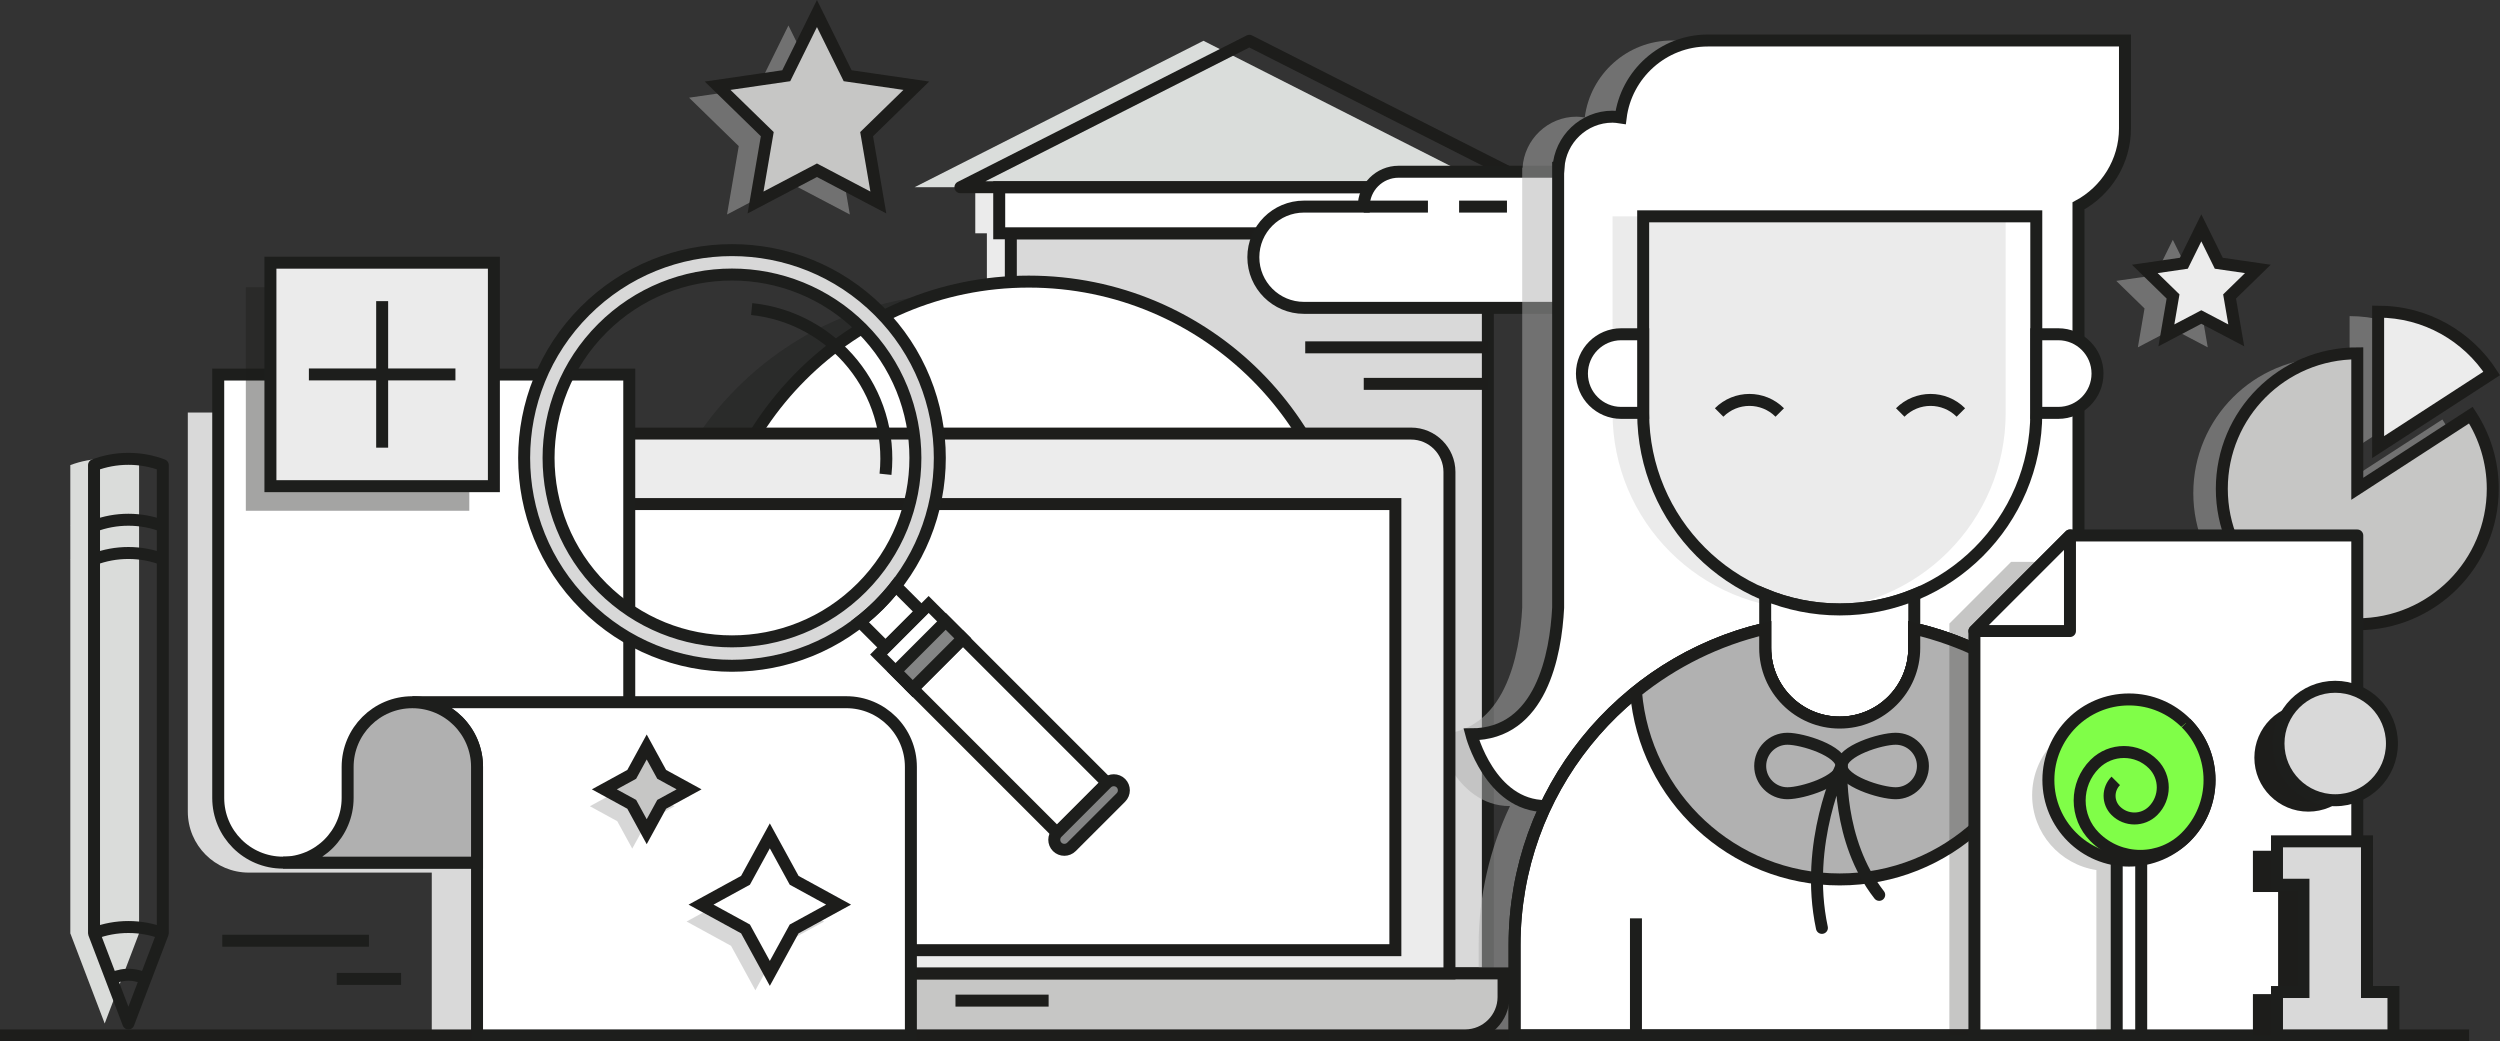 <?xml version="1.0" encoding="utf-8"?>
<!-- Generator: Adobe Illustrator 16.0.0, SVG Export Plug-In . SVG Version: 6.00 Build 0)  -->
<!DOCTYPE svg PUBLIC "-//W3C//DTD SVG 1.1//EN" "http://www.w3.org/Graphics/SVG/1.1/DTD/svg11.dtd">
<svg version="1.1" id="Ebene_3" xmlns="http://www.w3.org/2000/svg" xmlns:xlink="http://www.w3.org/1999/xlink" x="0px" y="0px"
	 width="300.871px" height="125.334px" viewBox="0 0 300.871 125.334" style="enable-background:new 0 0 300.871 125.334;"
	 xml:space="preserve">
<rect x="0" y="0" width="300.871" height="125.334" fill="#333333" stroke="none"/>
<style type="text/css">
<![CDATA[
	.st0{opacity:0.4;fill:#1D1E1C;enable-background:new    ;}
	.st1{opacity:0.25;fill:#1D1D1B;enable-background:new    ;}
	.st2{fill:#D8D8D8;stroke:#1D1E1C;stroke-width:1.441;stroke-miterlimit:10;}
	.st3{fill:#D9D9D9;stroke:#1D1E1C;stroke-width:1.441;stroke-miterlimit:10;}
	.st4{fill:#EBEBEB;stroke:#1D1E1C;stroke-width:1.441;stroke-miterlimit:10;}
	.st5{fill:none;stroke:#1D1D1B;stroke-width:1.441;stroke-miterlimit:10;}
	.st6{fill:#1D1D1B;}
	.st7{fill:#EBEBEB;}
	.st8{fill:#B1B1B1;stroke:#1D1D1B;stroke-width:1.441;stroke-miterlimit:10;}
	.st9{fill:none;stroke:#1D1E1C;stroke-width:1.441;stroke-linejoin:round;stroke-miterlimit:10;}
	.st10{fill:none;stroke:#1D1D1B;stroke-width:1.441;stroke-linejoin:round;stroke-miterlimit:10;}
	.st11{fill:#FFFFFF;stroke:#1D1D1B;stroke-width:1.441;stroke-miterlimit:10;}
	.st12{fill:#848585;stroke:#1D1E1C;stroke-width:1.441;stroke-miterlimit:10;}
	.st13{fill:#FFFFFF;}
	.st14{fill:#FFFFFF;stroke:#1D1E1C;stroke-width:1.441;stroke-linejoin:round;stroke-miterlimit:10;}
	.st15{fill:#C6C6C5;stroke:#1D1D1B;stroke-width:1.441;stroke-miterlimit:10;}
	.st16{fill:#B0B0B0;stroke:#1D1E1C;stroke-width:1.441;stroke-miterlimit:10;}
	.st17{fill:none;stroke:#1D1E1C;stroke-width:1.441;stroke-miterlimit:10;}
	.st18{fill:#80FE48;stroke:#1D1D1B;stroke-width:1.441;stroke-miterlimit:10;}
	.st19{opacity:0.21;fill:#1D1D1B;enable-background:new    ;}
	.st20{fill:#ECECEC;stroke:#1D1D1B;stroke-width:1.441;stroke-miterlimit:10;}
	.st21{opacity:0.5;fill:#B0B0B0;enable-background:new    ;}
	.st22{fill:#D9D9D9;}
	.st23{fill:none;stroke:#1D1E1C;stroke-width:1.441;stroke-linecap:round;stroke-linejoin:round;stroke-miterlimit:10;}
	.st24{fill:#FFFFFF;stroke:#1D1E1C;stroke-width:1.441;stroke-miterlimit:10;}
	.st25{opacity:0.4;fill:#1D1D1B;enable-background:new    ;}
	.st26{fill:#DADCDA;}
	.st27{fill:#DADDDB;}
]]>
</style>
<circle class="st0" cx="116.091" cy="74.054" r="38.723"/>
<polygon class="st7" points="117.373,22.533 117.373,28.077 118.77,28.077 118.77,117.147 176.18,117.147 176.18,28.077 
	177.574,28.077 177.574,22.533 "/>
<polygon class="st27" points="144.834,4.908 110.063,22.533 179.605,22.533 "/>
<rect x="121.651" y="28.077" class="st3" width="57.41" height="89.07"/>
<rect x="120.254" y="22.533" class="st11" width="60.202" height="5.544"/>
<polygon class="st10" points="150.355,4.908 115.584,22.533 185.127,22.533 "/>
<path class="st24" d="M168.32,20.668c-2.318,0-4.197,1.878-4.197,4.196h-7.191c-3.365,0-6.094,2.728-6.094,6.093
	c0,3.365,2.729,6.093,6.094,6.093h36.586v-7.99v-4.196v-4.196H168.32z"/>
<line class="st17" x1="164.124" y1="24.864" x2="171.85" y2="24.864"/>
<line class="st17" x1="175.6" y1="24.864" x2="181.361" y2="24.864"/>
<path class="st21" d="M245.818,87.207V48.995c1.369-0.83,2.293-2.319,2.293-4.036c0-1.718-0.924-3.207-2.293-4.036V24.776
	c3.324-1.789,5.597-5.302,5.597-9.321V4.875h-10.58h-20.601H201.21c-5.373,0-9.835,4.062-10.487,9.267
	c-0.324-0.049-0.646-0.099-0.982-0.099c-3.465,0-6.295,2.736-6.504,6.15h-0.041v0.393v18.193v34.371
	c-0.293,5.609-2.024,15.223-10.453,15.223c0,0,2.242,8.636,8.963,8.636h0.02c-2.408,5.074-3.771,10.74-3.771,16.731v10.867h78.263
	v-10.867C256.217,103.492,252.266,94.181,245.818,87.207z"/>
<path class="st21" d="M296.443,45.482c-2.907-4.473-7.938-7.437-13.672-7.437v16.303L296.443,45.482z"/>
<path class="st21" d="M280.266,59.348V43.045c-9.006,0-16.305,7.299-16.305,16.303c0,9.004,7.299,16.303,16.305,16.303
	c9.004,0,16.303-7.299,16.303-16.303c0-3.272-0.973-6.313-2.633-8.867L280.266,59.348z"/>
<polygon class="st21" points="261.494,28.861 263.598,33.121 268.299,33.804 264.896,37.121 265.699,41.802 261.494,39.592 
	257.289,41.802 258.092,37.121 254.689,33.804 259.393,33.121 "/>
<polygon class="st21" points="94.887,3.069 98.582,10.556 106.845,11.757 100.866,17.584 102.277,25.814 94.887,21.929 
	87.497,25.814 88.908,17.584 82.929,11.757 91.192,10.556 "/>
<path class="st22" d="M93.837,86.819H69.229V49.65H37.282h-7.34h-7.34v48.027c0,4.055,3.287,7.34,7.34,7.34h7.34h14.68v19.598
	h49.216v-19.598V94.159C101.177,90.104,97.891,86.819,93.837,86.819z"/>
<line class="st5" x1="0" y1="124.614" x2="297.156" y2="124.614"/>
<circle class="st24" cx="123.811" cy="72.613" r="38.722"/>
<path class="st24" d="M250.141,97.008V24.776c3.324-1.789,5.596-5.302,5.596-9.321V4.875h-10.58h-20.6h-19.024
	c-5.373,0-9.835,4.062-10.488,9.267c-0.323-0.049-0.646-0.099-0.981-0.099c-3.465,0-6.295,2.736-6.504,6.15h-0.041v0.392v18.193
	v34.374c-0.293,5.609-2.024,15.222-10.453,15.222c0,0,2.242,8.636,8.963,8.636h1.49L250.141,97.008L250.141,97.008z"/>
<path class="st7" d="M194.068,26.034V49.69c0,13.065,10.591,23.657,23.656,23.657c13.064,0,23.656-10.592,23.656-23.657V26.034
	H194.068z"/>
<path class="st17" d="M197.753,26.034V49.69c0,13.065,10.591,23.657,23.656,23.657c13.063,0,23.655-10.592,23.655-23.657V26.034
	H197.753z"/>
<path class="st24" d="M221.409,73.347c-3.177,0-6.203-0.637-8.97-1.771v6.417c0,4.954,4.016,8.969,8.97,8.969
	c4.952,0,8.97-4.017,8.97-8.969v-6.417C227.611,72.71,224.585,73.347,221.409,73.347z"/>
<path class="st24" d="M195.115,40.227c-2.614,0-4.732,2.119-4.732,4.732s2.118,4.731,4.732,4.731h2.638v-9.463H195.115z"/>
<path class="st24" d="M230.378,75.651v2.34c0,4.953-4.017,8.969-8.97,8.969c-4.954,0-8.971-4.016-8.971-8.969v-2.34
	c-17.287,4.057-30.162,19.563-30.162,38.086v10.869h78.264v-10.869C260.539,95.215,247.664,79.708,230.378,75.651z"/>
<path class="st17" d="M230.378,75.651v2.34c0,4.953-4.017,8.969-8.97,8.969c-4.954,0-8.971-4.016-8.971-8.969v-2.34
	c-17.287,4.057-30.162,19.563-30.162,38.086v10.869h78.264v-10.869C260.539,95.215,247.664,79.708,230.378,75.651z"/>
<path class="st8" d="M196.887,83.263c1.043,12.639,11.613,22.575,24.522,22.575c12.907,0,23.479-9.938,24.522-22.575
	c-4.48-3.607-9.769-6.252-15.554-7.611v2.34c0,4.953-4.017,8.969-8.97,8.969c-4.954,0-8.971-4.016-8.971-8.969v-2.34
	C206.652,77.011,201.367,79.655,196.887,83.263z"/>
<path class="st17" d="M215.116,88.907c-1.812,0-3.28,1.468-3.28,3.281c0,1.812,1.469,3.278,3.28,3.278s6.512-1.468,6.512-3.278
	C221.628,90.375,216.928,88.907,215.116,88.907z"/>
<path class="st17" d="M228.141,88.907c-1.812,0-6.513,1.468-6.513,3.281c0,1.812,4.701,3.278,6.513,3.278
	c1.812,0,3.28-1.468,3.28-3.278C231.421,90.375,229.952,88.907,228.141,88.907z"/>
<path class="st23" d="M219.264,111.669c-2.186-10.24,2.364-19.48,2.364-19.48s-0.603,8.951,4.532,15.506"/>
<path class="st17" d="M206.895,49.642c2.017-2.017,5.279-2.017,7.295,0"/>
<path class="st17" d="M228.689,49.642c2.018-2.017,5.281-2.017,7.297,0"/>
<path class="st24" d="M247.703,49.69c2.613,0,4.73-2.118,4.73-4.731s-2.117-4.732-4.73-4.732h-2.639v9.463H247.703z"/>
<path class="st20" d="M299.875,44.942c-2.907-4.473-7.939-7.437-13.671-7.437v16.304L299.875,44.942z"/>
<path class="st15" d="M283.695,58.826V42.522c-9.004,0-16.303,7.299-16.303,16.304c0,9.005,7.299,16.304,16.303,16.304
	c9.005,0,16.305-7.3,16.305-16.304c0-3.273-0.975-6.313-2.633-8.867L283.695,58.826z"/>
<path class="st15" d="M60.239,117.147v2.845c0,2.538,2.076,4.614,4.614,4.614h111.483c2.538,0,4.613-2.076,4.613-4.614v-2.845
	H60.239z"/>
<path class="st20" d="M174.439,117.147V56.794c0-2.538-2.076-4.614-4.613-4.614H71.363c-2.538,0-4.614,2.076-4.614,4.614v60.354
	H174.439L174.439,117.147z"/>
<rect x="73.26" y="60.663" class="st11" width="94.67" height="53.689"/>
<line class="st5" x1="114.99" y1="120.423" x2="126.2" y2="120.423"/>
<path class="st24" d="M75.73,103.817H34.05c-4.301,0-7.787-3.487-7.787-7.787V45.078h7.787h7.787H75.73V103.817z"/>
<path class="st24" d="M57.411,124.606v-20.791v-11.52c0-4.3-3.486-7.787-7.787-7.787h52.212c4.301,0,7.788,3.486,7.788,7.787v11.52
	v20.791H57.411z"/>
<path class="st16" d="M57.411,92.297v11.521H41.837H34.05c4.3,0,7.787-3.487,7.787-7.787v-3.733c0-4.301,3.487-7.786,7.787-7.786
	S57.411,87.996,57.411,92.297z"/>
<polygon class="st1" points="242.027,67.623 234.602,75.049 234.602,124.606 274.779,124.606 274.779,67.623 "/>
<polygon class="st14" points="249.118,64.444 237.618,75.944 237.618,124.606 283.695,124.606 283.695,64.444 "/>
<polygon class="st14" points="249.118,64.444 237.618,75.944 249.118,75.944 "/>
<path class="st26" d="M16.738,55.975c-1.287-0.488-2.681-0.755-4.139-0.755c-1.457,0-2.852,0.267-4.137,0.755l0,0v3.437v2.873
	v50.036l4.138,10.855l4.138-10.855V62.285v-2.873V55.975z"/>
<path class="st26" d="M16.738,67.306c-1.287-0.488-2.681-0.754-4.139-0.754c-1.457,0-2.852,0.266-4.137,0.754"/>
<path class="st26" d="M16.738,63.306c-1.287-0.488-2.681-0.756-4.139-0.756c-1.457,0-2.852,0.268-4.137,0.756"/>
<path class="st26" d="M16.738,112.321c-1.287-0.487-2.681-0.756-4.139-0.756c-1.457,0-2.852,0.269-4.137,0.756"/>
<path class="st26" d="M10.548,117.795c0,0,1.894-1.092,4.103,0"/>
<path class="st9" d="M19.592,55.975c-1.286-0.488-2.681-0.755-4.139-0.755c-1.457,0-2.852,0.267-4.138,0.755l0,0v3.437v2.873v50.036
	l4.138,10.855l4.139-10.855V62.285v-2.873V55.975z"/>
<path class="st9" d="M19.592,67.306c-1.286-0.488-2.681-0.754-4.139-0.754c-1.457,0-2.852,0.266-4.138,0.754"/>
<path class="st9" d="M19.592,63.306c-1.286-0.488-2.681-0.756-4.139-0.756c-1.457,0-2.852,0.268-4.138,0.756"/>
<path class="st9" d="M19.592,112.321c-1.286-0.487-2.681-0.756-4.139-0.756c-1.457,0-2.852,0.269-4.138,0.756"/>
<path class="st9" d="M13.401,117.795c0,0,1.895-1.092,4.103,0"/>
<rect x="29.585" y="34.574" class="st25" width="26.895" height="26.896"/>
<rect x="32.545" y="31.614" class="st4" width="26.894" height="26.896"/>
<rect x="122.628" y="74.044" transform="matrix(-0.707 0.707 -0.707 -0.707 272.284 59.842)" class="st13" width="2.234" height="24.562"/>
<path class="st2" d="M70.406,37.427c-9.767,9.768-9.768,25.604,0,35.372c9.768,9.769,25.605,9.769,35.373,0
	c9.768-9.767,9.768-25.604,0-35.372C96.011,27.659,80.174,27.659,70.406,37.427z M103.701,70.722c-8.621,8.62-22.597,8.62-31.217,0
	c-8.62-8.621-8.62-22.597,0-31.217c8.62-8.62,22.596-8.62,31.217,0C112.321,48.125,112.321,62.101,103.701,70.722z"/>
<path class="st17" d="M106.569,57.079c1.043-9.938-6.167-18.839-16.105-19.883"/>
<rect x="106.523" y="74.901" transform="matrix(-0.707 0.707 -0.707 -0.707 244.139 54.505)" class="st17" width="8.519" height="5.818"/>
<rect x="117.264" y="76.27" transform="matrix(-0.707 0.707 -0.707 -0.707 270.07 65.235)" class="st17" width="8.521" height="24.561"/>
<path class="st12" d="M133.184,94.254l-5.95,5.95c-0.472,0.472-0.472,1.244,0,1.716l0,0c0.472,0.472,1.244,0.472,1.716,0l5.951-5.95
	c0.472-0.472,0.472-1.244,0-1.716l0,0C134.428,93.782,133.655,93.782,133.184,94.254z"/>
<rect x="107.55" y="77.373" transform="matrix(-0.707 0.707 -0.707 -0.707 246.609 55.494)" class="st12" width="8.52" height="2.909"/>
<path class="st17" d="M105.779,72.799c-0.729,0.729-1.496,1.397-2.288,2.019l3.08,3.08l4.306-4.306l-3.081-3.081
	C107.177,71.304,106.508,72.069,105.779,72.799z"/>
<polygon class="st6" points="281.441,119.64 281.441,107.353 281.441,102.386 274.166,102.386 271.135,102.386 271.135,107.353 
	274.166,107.353 274.166,119.64 271.135,119.64 271.135,124.606 284.473,124.606 284.473,119.64 "/>
<circle class="st6" cx="277.805" cy="91.183" r="6.496"/>
<polygon class="st3" points="284.863,119.388 284.863,106.476 284.863,101.255 277.217,101.255 274.032,101.255 274.032,106.476 
	277.217,106.476 277.217,119.388 274.032,119.388 274.032,124.606 288.049,124.606 288.049,119.388 "/>
<circle class="st3" cx="281.04" cy="89.48" r="6.827"/>
<line class="st9" x1="45.992" y1="36.243" x2="45.992" y2="53.879"/>
<line class="st9" x1="37.174" y1="45.061" x2="54.811" y2="45.061"/>
<polygon class="st20" points="264.926,27.42 267.027,31.681 271.729,32.364 268.327,35.68 269.131,40.362 264.926,38.151 
	260.721,40.362 261.523,35.68 258.122,32.364 262.822,31.681 "/>
<polygon class="st15" points="98.319,1.628 102.014,9.115 110.276,10.316 104.297,16.144 105.709,24.373 98.319,20.488 
	90.928,24.373 92.34,16.144 86.361,10.316 94.624,9.115 "/>
<line class="st17" x1="26.751" y1="113.216" x2="44.4" y2="113.216"/>
<line class="st17" x1="40.528" y1="117.81" x2="48.271" y2="117.81"/>
<path class="st19" d="M260.127,102.166c0.021-0.021,0.038-0.043,0.059-0.063c0.188-0.193,0.373-0.394,0.543-0.603
	c0.095-0.112,0.176-0.233,0.263-0.351c0.091-0.121,0.187-0.24,0.271-0.366c0.09-0.134,0.168-0.274,0.25-0.413
	c0.07-0.117,0.145-0.23,0.209-0.352c0.075-0.142,0.139-0.287,0.207-0.431c0.059-0.125,0.121-0.249,0.176-0.377
	c0.059-0.14,0.104-0.284,0.156-0.426c0.049-0.14,0.102-0.274,0.145-0.417c0.045-0.145,0.076-0.29,0.111-0.434
	c0.035-0.145,0.076-0.285,0.105-0.432c0.033-0.169,0.054-0.34,0.078-0.511c0.017-0.124,0.041-0.246,0.053-0.372
	c0.061-0.6,0.061-1.204,0-1.803c-0.012-0.127-0.036-0.248-0.053-0.373c-0.023-0.17-0.045-0.342-0.078-0.512
	c-0.029-0.146-0.07-0.287-0.105-0.43c-0.035-0.145-0.066-0.291-0.111-0.436c-0.043-0.142-0.096-0.277-0.145-0.416
	c-0.053-0.144-0.099-0.287-0.156-0.426c-0.055-0.129-0.117-0.252-0.176-0.379c-0.068-0.144-0.132-0.289-0.207-0.429
	c-0.064-0.121-0.139-0.235-0.209-0.353c-0.082-0.139-0.16-0.278-0.25-0.414c-0.084-0.125-0.18-0.244-0.271-0.366
	c-0.087-0.117-0.168-0.236-0.263-0.351c-0.17-0.209-0.354-0.41-0.543-0.602c-0.021-0.021-0.037-0.044-0.059-0.064l0,0
	c-1.65-1.648-3.93-2.668-6.445-2.668c-5.035,0-9.117,4.082-9.117,9.115c0,4.562,3.355,8.332,7.731,9v19.887h2.771v-19.887
	c1.959-0.3,3.718-1.213,5.059-2.551C260.125,102.167,260.126,102.167,260.127,102.166z"/>
<rect x="254.743" y="98.599" class="st24" width="2.948" height="26.008"/>
<circle class="st18" cx="256.217" cy="93.875" r="9.698"/>
<path class="st18" d="M263.075,87.017c3.786,3.789,3.786,9.93,0,13.715c-3.03,3.031-7.942,3.031-10.974,0
	c-2.424-2.422-2.424-6.354,0-8.776c1.938-1.938,5.084-1.938,7.022,0c1.551,1.551,1.551,4.065,0,5.618
	c-1.241,1.24-3.253,1.24-4.495,0c-0.992-0.993-0.992-2.604,0-3.596"/>
<polygon class="st21" points="90.908,102.627 93.835,107.978 99.185,110.903 93.835,113.83 90.908,119.181 87.981,113.83 
	82.631,110.903 87.981,107.978 "/>
<polygon class="st21" points="76.091,91.931 77.895,95.228 81.19,97.028 77.895,98.833 76.091,102.128 74.288,98.833 70.992,97.028 
	74.288,95.228 "/>
<polygon class="st11" points="92.647,100.593 95.574,105.942 100.924,108.87 95.574,111.796 92.647,117.147 89.721,111.796 
	84.37,108.87 89.721,105.942 "/>
<polygon class="st15" points="77.83,89.896 79.633,93.192 82.929,94.996 79.633,96.799 77.83,100.095 76.028,96.799 72.731,94.996 
	76.028,93.192 "/>
<line class="st17" x1="196.885" y1="110.521" x2="196.885" y2="124.614"/>
<line class="st5" x1="157.082" y1="41.802" x2="179.061" y2="41.802"/>
<line class="st5" x1="164.124" y1="46.198" x2="179.061" y2="46.198"/>
</svg>
